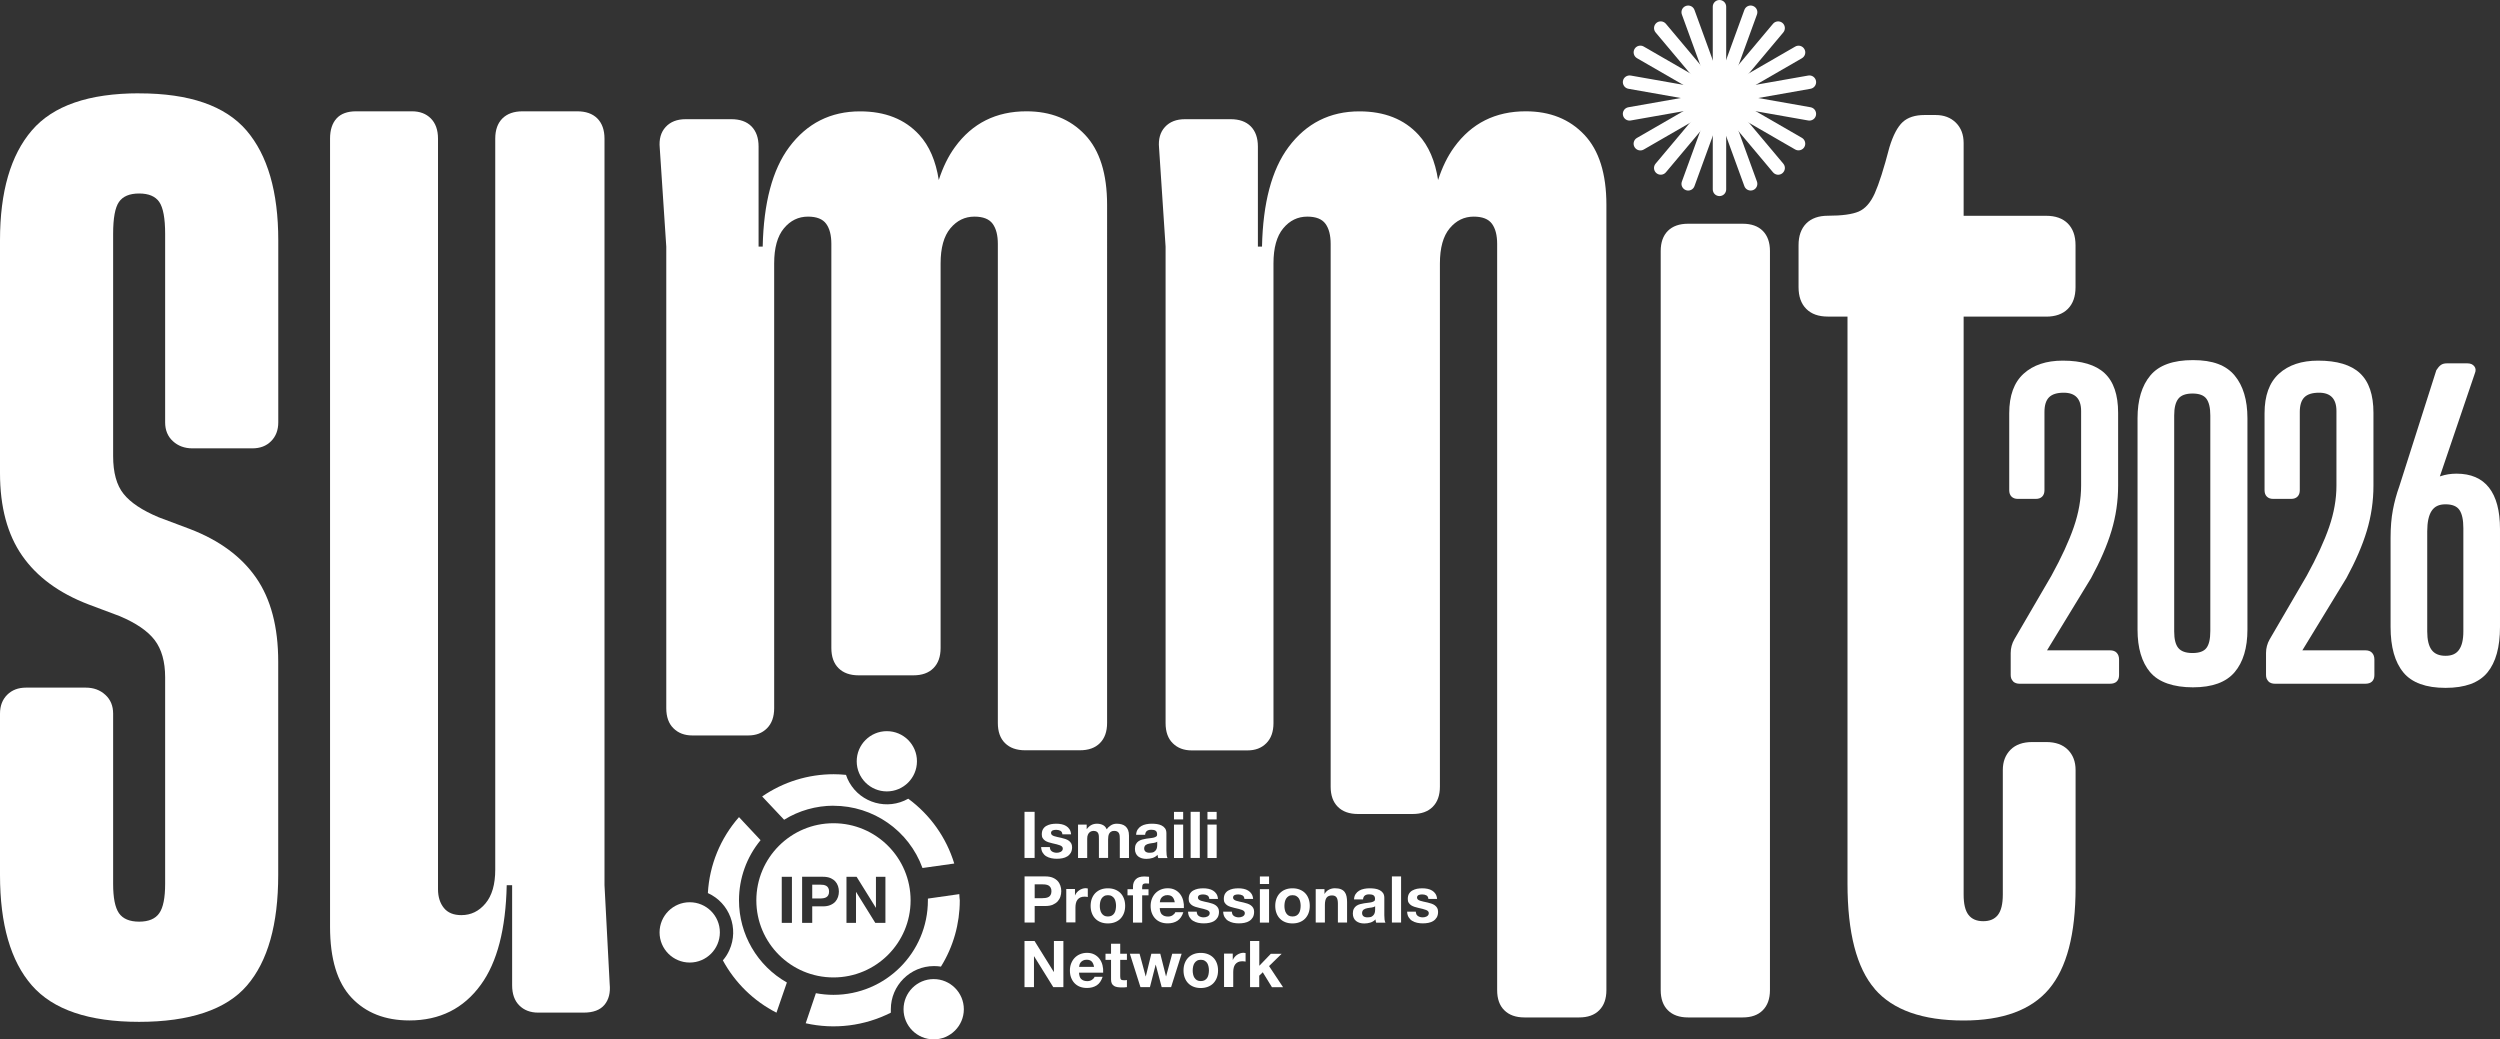 <?xml version="1.0" encoding="UTF-8"?><svg id="Layer_2" xmlns="http://www.w3.org/2000/svg" viewBox="0 0 424.94 176.67"><rect x="0" y="0" width="424.94" height="176.67" fill="#333333" stroke="none"/><g id="Layer_1-2"><g id="f81b365a-f4aa-4e07-89f4-aeded93c61aa"><path d="m140.79,150.94c-.08-.16-.19-.27-.33-.36-.14-.08-.3-.14-.48-.17-.19-.03-.38-.04-.58-.04h-1.34v2.35h1.34c.2,0,.39-.02.58-.05.18-.03.34-.08.48-.17.14-.08.25-.2.33-.35.09-.16.13-.36.13-.61s-.04-.45-.13-.6Zm0,0c-.08-.16-.19-.27-.33-.36-.14-.08-.3-.14-.48-.17-.19-.03-.38-.04-.58-.04h-1.34v2.35h1.34c.2,0,.39-.02.58-.05.18-.03.34-.08.48-.17.14-.08.25-.2.33-.35.09-.16.13-.36.13-.61s-.04-.45-.13-.6Zm.88-11.01c-7.24,0-13.11,5.87-13.11,13.11s5.87,13.1,13.11,13.1,13.11-5.86,13.11-13.1-5.87-13.11-13.11-13.11Zm-7.06,16.94h-1.73v-7.84h1.73v7.84Zm7.83-4.4c-.1.3-.26.57-.47.81-.22.23-.5.42-.84.56-.35.15-.76.22-1.25.22h-1.82v2.81h-1.72v-7.84h3.54c.49,0,.9.07,1.25.21.34.15.62.33.84.57.21.23.37.5.47.8.1.3.15.61.15.93s-.05.63-.15.93Zm8.06,4.4h-1.72l-3.26-5.25h-.02v5.25h-1.62v-7.84h1.72l3.27,5.26h.02v-5.26h1.61v7.84Zm-10.04-6.29c-.14-.08-.3-.14-.48-.17-.19-.03-.38-.04-.58-.04h-1.34v2.35h1.34c.2,0,.39-.02.58-.05.18-.03.34-.08.48-.17.14-.08.25-.2.33-.35.09-.16.13-.36.13-.61s-.04-.45-.13-.6c-.08-.16-.19-.27-.33-.36Z" fill="#ffffff" stroke-width="0"/><path d="m122.36,158.48c0,2.83-2.29,5.13-5.12,5.13-2.83,0-5.13-2.29-5.13-5.12,0-2.83,2.29-5.13,5.12-5.13h.01c2.83,0,5.12,2.29,5.12,5.12Z" fill="#ffffff" stroke-width="0"/><path d="m155.86,129.4c0,2.83-2.29,5.12-5.12,5.12s-5.12-2.29-5.12-5.12,2.29-5.12,5.12-5.12h0c2.83,0,5.12,2.29,5.12,5.11,0,0,0,0,0,.01Z" fill="#ffffff" stroke-width="0"/><path d="m125.61,153.03c0-3.73,1.29-7.34,3.67-10.22l-3.67-3.92c-3.16,3.59-5.02,8.13-5.29,12.91,3.69,1.67,5.32,6.02,3.65,9.71-.28.63-.65,1.21-1.1,1.73,2.07,3.82,5.25,6.92,9.11,8.89l1.77-5.13c-5.03-2.85-8.14-8.19-8.14-13.97Z" fill="#ffffff" stroke-width="0"/><path d="m141.67,136.96c6.77,0,12.82,4.22,15.13,10.58l5.4-.76c-1.35-4.42-4.09-8.28-7.82-11.02-3.53,2-8.01.76-10.01-2.76-.23-.41-.43-.84-.57-1.29-.69-.07-1.39-.11-2.09-.11-4.34,0-8.58,1.31-12.16,3.78l3.73,3.96c2.52-1.56,5.42-2.38,8.39-2.39Z" fill="#ffffff" stroke-width="0"/><path d="m163.05,151.98l-5.33.76v.3c0,8.87-7.19,16.06-16.06,16.06-1,0-2-.1-2.98-.28l-1.73,5.11c4.89,1.1,10,.46,14.47-1.8v-.58c0-4.05,3.29-7.34,7.34-7.34h0c.39,0,.79.03,1.18.09,2.1-3.38,3.2-7.28,3.2-11.26-.05-.35-.06-.7-.08-1.05Z" fill="#ffffff" stroke-width="0"/><path d="m163.83,171.54c0,2.83-2.29,5.13-5.12,5.13s-5.13-2.29-5.13-5.12c0-2.83,2.29-5.13,5.12-5.13h0c2.83,0,5.12,2.29,5.13,5.12,0,0,0,0,0,0Z" fill="#ffffff" stroke-width="0"/><g isolation="isolate"><g isolation="isolate"><path d="m175.86,137.99v7.84h-1.72v-7.84h1.72Z" fill="#ffffff" stroke-width="0"/><path d="m178.53,144.42c.07.12.16.22.27.3.11.08.24.13.38.17s.29.06.44.06c.11,0,.23-.01.35-.04.12-.03.23-.07.33-.12.1-.06.18-.13.25-.22.07-.09.1-.21.1-.35,0-.23-.16-.41-.47-.53-.31-.12-.75-.23-1.3-.35-.23-.05-.45-.11-.66-.18-.22-.07-.41-.16-.58-.27-.17-.11-.3-.26-.41-.43s-.15-.38-.15-.63c0-.37.07-.67.21-.9.14-.23.33-.42.57-.55s.5-.23.79-.29c.29-.05.59-.08.9-.08s.61.03.9.09c.29.06.55.16.77.3.23.14.42.32.57.55.15.23.24.52.27.87h-1.48c-.02-.3-.14-.5-.34-.61-.21-.11-.45-.16-.72-.16-.09,0-.18,0-.29.02-.1.01-.2.04-.28.07-.08.04-.16.09-.21.16-.06.07-.09.16-.09.28,0,.14.05.25.15.34s.24.16.4.21c.17.06.35.1.57.15s.43.09.65.14c.23.05.45.11.67.19.22.07.41.17.58.29.17.12.3.27.41.45.1.18.15.4.15.66,0,.37-.08.69-.22.94-.15.25-.35.46-.59.61-.24.15-.52.26-.83.32-.31.06-.63.09-.95.09s-.65-.03-.97-.1c-.32-.07-.59-.18-.84-.33-.25-.15-.45-.36-.6-.61-.16-.25-.24-.57-.26-.95h1.48c0,.17.03.31.1.43Z" fill="#ffffff" stroke-width="0"/></g><path d="m184.71,140.16v.77h.02c.21-.29.45-.52.74-.68.29-.16.62-.24.99-.24s.69.07.98.21c.3.14.52.38.67.74.17-.25.4-.47.69-.66.29-.19.63-.29,1.03-.29.3,0,.58.04.83.11.26.07.48.19.66.35.18.16.33.37.43.63s.15.57.15.94v3.8h-1.56v-3.22c0-.19,0-.37-.02-.54-.01-.17-.06-.31-.12-.44s-.16-.22-.29-.3-.3-.11-.52-.11-.4.04-.53.13c-.14.08-.24.19-.32.33-.08.14-.13.29-.15.46-.03.17-.04.35-.04.52v3.16h-1.56v-3.18c0-.17,0-.33-.01-.5,0-.16-.04-.32-.09-.46-.05-.14-.15-.25-.27-.33-.13-.08-.32-.13-.57-.13-.07,0-.17.02-.29.05s-.24.1-.35.19c-.11.09-.21.22-.29.4-.08.17-.12.4-.12.68v3.29h-1.56v-5.68h1.47Z" fill="#ffffff" stroke-width="0"/><path d="m193.11,141.9c.02-.37.11-.67.27-.91.16-.24.37-.44.61-.58.25-.15.53-.25.84-.31.31-.06.62-.09.94-.09.29,0,.57.02.87.06.29.04.56.12.8.24.24.12.44.28.59.49.15.21.23.48.23.83v2.95c0,.26.01.5.04.74.03.23.08.41.15.53h-1.58c-.03-.09-.05-.18-.07-.27-.02-.09-.03-.18-.04-.28-.25.26-.54.44-.88.54-.34.1-.68.15-1.03.15-.27,0-.52-.03-.76-.1-.23-.07-.44-.17-.62-.31-.18-.14-.31-.31-.41-.53-.1-.21-.15-.46-.15-.76,0-.32.06-.59.17-.8.11-.21.26-.38.44-.5.18-.12.38-.22.61-.28.23-.06.46-.11.7-.15s.46-.07.69-.09c.23-.02.43-.06.6-.1s.31-.11.42-.19.15-.21.14-.37c0-.17-.03-.3-.08-.4-.05-.1-.13-.18-.22-.23-.09-.06-.2-.09-.32-.11s-.25-.03-.39-.03c-.31,0-.55.07-.72.2-.18.13-.28.35-.31.66h-1.56Zm3.6,1.15c-.07.06-.15.1-.25.14-.1.03-.21.06-.32.08s-.23.04-.36.05c-.12.02-.25.03-.37.06-.12.02-.23.05-.35.09-.11.04-.21.09-.3.15-.08.06-.15.14-.2.24-.05.1-.08.22-.08.36s.03.26.08.35c.05.1.12.17.21.23.09.06.19.09.31.12s.24.03.36.03c.31,0,.55-.05.71-.15s.29-.23.37-.37c.08-.14.13-.29.15-.43s.03-.26.03-.35v-.58Z" fill="#ffffff" stroke-width="0"/><g isolation="isolate"><path d="m199.55,139.28v-1.28h1.56v1.28h-1.56Zm1.56.88v5.68h-1.56v-5.68h1.56Z" fill="#ffffff" stroke-width="0"/><path d="m203.94,137.99v7.84h-1.56v-7.84h1.56Z" fill="#ffffff" stroke-width="0"/></g><g isolation="isolate"><path d="m205.24,139.28v-1.28h1.56v1.28h-1.56Zm1.56.88v5.68h-1.56v-5.68h1.56Z" fill="#ffffff" stroke-width="0"/></g><path d="m177.68,148.97c.49,0,.91.07,1.25.21.34.14.62.33.84.57.22.23.37.5.47.8.1.3.15.61.15.93s-.05.62-.15.93-.26.57-.47.81c-.22.23-.5.42-.84.57-.34.14-.76.21-1.25.21h-1.81v2.81h-1.72v-7.84h3.54Zm-.47,3.69c.2,0,.39-.01.57-.04s.34-.09.48-.17c.14-.08.25-.2.33-.36.08-.15.13-.35.13-.6s-.04-.45-.13-.6c-.08-.15-.2-.27-.33-.36-.14-.08-.3-.14-.48-.17s-.37-.04-.57-.04h-1.34v2.35h1.34Z" fill="#ffffff" stroke-width="0"/><path d="m182.72,151.13v1.05h.02c.07-.18.17-.34.3-.49.12-.15.27-.28.43-.38.16-.11.33-.19.52-.25.18-.06.37-.09.57-.09.1,0,.22.02.34.05v1.45c-.07-.01-.16-.03-.26-.04-.1-.01-.2-.02-.3-.02-.29,0-.53.05-.72.14-.2.1-.36.23-.48.39-.12.16-.21.36-.26.58-.05.22-.08.46-.08.71v2.56h-1.56v-5.68h1.48Z" fill="#ffffff" stroke-width="0"/><path d="m185.59,152.74c.14-.37.34-.68.59-.94.26-.26.56-.46.92-.6s.76-.21,1.21-.21.85.07,1.21.21.67.34.93.6.45.57.59.94c.14.37.21.78.21,1.24s-.07.86-.21,1.23c-.14.37-.34.68-.59.94s-.57.46-.93.6c-.36.14-.77.21-1.21.21s-.85-.07-1.21-.21c-.36-.14-.67-.34-.92-.6-.26-.26-.45-.57-.59-.94-.14-.37-.21-.78-.21-1.23s.07-.87.21-1.24Zm1.42,1.9c.04.22.12.41.23.58.11.17.25.31.42.41.18.1.4.15.66.15s.48-.05.66-.15.32-.24.43-.41c.11-.17.18-.37.22-.58.04-.22.07-.44.07-.66s-.02-.45-.07-.67c-.04-.22-.12-.41-.22-.58-.11-.17-.25-.31-.43-.41-.18-.11-.4-.16-.66-.16s-.48.05-.66.16c-.17.11-.32.24-.42.41-.11.17-.18.36-.23.58-.04.22-.07.44-.07.67s.02.45.07.66Z" fill="#ffffff" stroke-width="0"/><path d="m191.65,152.18v-1.04h.93v-.44c0-.5.16-.92.47-1.24.31-.32.79-.48,1.43-.48.14,0,.28,0,.42.02.14.01.27.02.41.03v1.16c-.18-.02-.37-.03-.57-.03-.21,0-.36.05-.46.15-.09.1-.14.27-.14.5v.34h1.08v1.04h-1.08v4.63h-1.56v-4.63h-.93Z" fill="#ffffff" stroke-width="0"/><path d="m197.53,155.45c.23.23.57.34,1.01.34.31,0,.59-.08.81-.24.23-.16.37-.32.42-.5h1.37c-.22.68-.56,1.17-1.01,1.46-.45.29-1,.44-1.65.44-.45,0-.85-.07-1.21-.21s-.66-.35-.91-.61-.44-.58-.58-.94c-.14-.37-.2-.77-.2-1.21s.07-.82.21-1.19c.14-.37.34-.68.59-.95.26-.27.56-.48.92-.63.36-.15.75-.23,1.18-.23.48,0,.9.09,1.26.28s.65.44.88.75c.23.31.4.67.5,1.08.1.4.14.82.11,1.26h-4.1c.02.51.15.87.38,1.1Zm1.76-2.99c-.19-.2-.47-.31-.85-.31-.25,0-.46.04-.62.13-.17.08-.3.19-.4.31s-.17.26-.21.4c-.04.14-.06.26-.07.37h2.54c-.07-.4-.2-.7-.39-.9Z" fill="#ffffff" stroke-width="0"/><path d="m203.5,155.4c.07.12.16.22.27.3.11.08.24.13.38.17s.29.06.44.06c.11,0,.23-.01.35-.04.12-.03.23-.07.33-.12.1-.06.18-.13.25-.22.07-.09.1-.21.1-.35,0-.23-.16-.41-.47-.53-.31-.12-.75-.23-1.3-.35-.23-.05-.45-.11-.66-.18-.22-.07-.41-.16-.58-.27-.17-.11-.3-.26-.41-.43s-.15-.38-.15-.63c0-.37.07-.67.21-.9.14-.23.33-.42.57-.55s.5-.23.79-.29c.29-.05.59-.08.9-.08s.61.03.9.09c.29.06.55.16.77.3.23.14.42.32.57.55.15.23.24.52.27.87h-1.48c-.02-.3-.14-.5-.34-.61-.21-.11-.45-.16-.72-.16-.09,0-.18,0-.29.02-.1.01-.2.04-.28.07-.08.04-.16.09-.21.16-.06.07-.09.16-.09.28,0,.14.05.25.15.34s.24.16.4.21c.17.06.35.1.57.15s.43.09.65.14c.23.05.45.11.67.19.22.07.41.17.58.29.17.12.3.27.41.45.1.18.15.4.15.66,0,.37-.08.69-.22.94-.15.25-.35.46-.59.61-.24.15-.52.26-.83.32-.31.06-.63.09-.95.09s-.65-.03-.97-.1c-.32-.07-.59-.18-.84-.33-.25-.15-.45-.36-.6-.61-.16-.25-.24-.57-.26-.95h1.48c0,.17.03.31.1.43Z" fill="#ffffff" stroke-width="0"/><path d="m209.47,155.4c.07.12.16.22.27.3.11.08.24.13.38.17s.29.06.44.06c.11,0,.23-.01.35-.04.12-.03.23-.07.33-.12.1-.06.18-.13.25-.22.07-.09.1-.21.1-.35,0-.23-.16-.41-.47-.53-.31-.12-.75-.23-1.3-.35-.23-.05-.45-.11-.66-.18-.22-.07-.41-.16-.58-.27-.17-.11-.3-.26-.41-.43s-.15-.38-.15-.63c0-.37.07-.67.21-.9.14-.23.33-.42.57-.55s.5-.23.79-.29c.29-.05.59-.08.9-.08s.61.03.9.09c.29.06.55.16.77.3.23.14.42.32.57.55.15.23.24.52.27.87h-1.48c-.02-.3-.14-.5-.34-.61-.21-.11-.45-.16-.72-.16-.09,0-.18,0-.29.02-.1.01-.2.04-.28.07-.08.04-.16.09-.21.16-.06.07-.09.16-.09.28,0,.14.05.25.15.34s.24.16.4.21c.17.06.35.1.57.15s.43.09.65.14c.23.05.45.11.67.19.22.07.41.17.58.29.17.12.3.27.41.45.1.18.15.4.15.66,0,.37-.08.69-.22.94-.15.25-.35.46-.59.61-.24.15-.52.26-.83.32-.31.06-.63.09-.95.09s-.65-.03-.97-.1c-.32-.07-.59-.18-.84-.33-.25-.15-.45-.36-.6-.61-.16-.25-.24-.57-.26-.95h1.48c0,.17.03.31.1.43Z" fill="#ffffff" stroke-width="0"/><path d="m214.15,150.26v-1.28h1.56v1.28h-1.56Zm1.56.88v5.68h-1.56v-5.68h1.56Z" fill="#ffffff" stroke-width="0"/><path d="m216.97,152.74c.14-.37.34-.68.59-.94.26-.26.56-.46.92-.6s.76-.21,1.21-.21.85.07,1.21.21.67.34.93.6.45.57.59.94c.14.37.21.78.21,1.24s-.07.86-.21,1.23c-.14.37-.34.68-.59.94s-.57.46-.93.6c-.36.14-.77.21-1.21.21s-.85-.07-1.21-.21c-.36-.14-.67-.34-.92-.6-.26-.26-.45-.57-.59-.94-.14-.37-.21-.78-.21-1.23s.07-.87.21-1.24Zm1.42,1.9c.04.22.12.41.23.58.11.17.25.31.42.41.18.1.4.15.66.15s.48-.05.66-.15.32-.24.43-.41c.11-.17.18-.37.22-.58.04-.22.07-.44.07-.66s-.02-.45-.07-.67c-.04-.22-.12-.41-.22-.58-.11-.17-.25-.31-.43-.41-.18-.11-.4-.16-.66-.16s-.48.05-.66.16c-.17.11-.32.24-.42.41-.11.17-.18.36-.23.58-.04.22-.07.44-.07.67s.02.45.07.66Z" fill="#ffffff" stroke-width="0"/><path d="m225.13,151.13v.79h.03c.2-.33.45-.57.77-.72.31-.15.64-.22.97-.22.42,0,.76.06,1.03.17.27.11.48.27.63.47.15.2.26.45.32.74.06.29.09.61.09.96v3.49h-1.56v-3.21c0-.47-.07-.82-.22-1.05s-.41-.35-.78-.35c-.42,0-.73.13-.92.38-.19.25-.29.67-.29,1.25v2.98h-1.56v-5.68h1.48Z" fill="#ffffff" stroke-width="0"/><path d="m230.15,152.88c.02-.37.11-.67.27-.91.16-.24.37-.44.61-.58.25-.15.53-.25.84-.31.31-.06.62-.09.94-.09.29,0,.57.02.87.06.29.04.56.12.8.24.24.12.44.28.59.49.15.21.23.48.23.83v2.95c0,.26.01.5.04.74.03.23.08.41.15.53h-1.58c-.03-.09-.05-.18-.07-.27-.02-.09-.03-.18-.04-.28-.25.26-.54.44-.88.54-.34.1-.68.15-1.03.15-.27,0-.52-.03-.76-.1-.23-.07-.44-.17-.62-.31-.18-.14-.31-.31-.41-.53-.1-.21-.15-.46-.15-.76,0-.32.06-.59.17-.8.11-.21.26-.38.44-.5.18-.12.38-.22.61-.28.23-.06.46-.11.7-.15s.46-.07.69-.09c.23-.02.43-.06.6-.1s.31-.11.42-.19.15-.21.14-.37c0-.17-.03-.3-.08-.4-.05-.1-.13-.18-.22-.23-.09-.06-.2-.09-.32-.11s-.25-.03-.39-.03c-.31,0-.55.07-.72.2-.18.13-.28.35-.31.66h-1.56Zm3.6,1.15c-.07.06-.15.1-.25.14-.1.03-.21.06-.32.08s-.23.04-.36.05c-.12.02-.25.03-.37.06-.12.02-.23.05-.35.09-.11.04-.21.09-.3.15-.08.06-.15.14-.2.24-.05.1-.08.22-.08.36s.03.26.08.35c.05.1.12.17.21.23.09.06.19.09.31.12s.24.03.36.03c.31,0,.55-.05.71-.15s.29-.23.37-.37c.08-.14.13-.29.15-.43s.03-.26.03-.35v-.58Z" fill="#ffffff" stroke-width="0"/><path d="m238.15,148.97v7.84h-1.56v-7.84h1.56Z" fill="#ffffff" stroke-width="0"/><g isolation="isolate"><path d="m240.74,155.4c.07.12.16.22.27.3.11.08.24.13.38.17s.29.06.44.06c.11,0,.23-.01.35-.04.12-.03.23-.07.33-.12.1-.06.18-.13.25-.22.07-.09.1-.21.1-.35,0-.23-.16-.41-.47-.53-.31-.12-.75-.23-1.3-.35-.23-.05-.45-.11-.66-.18-.22-.07-.41-.16-.58-.27-.17-.11-.3-.26-.41-.43s-.15-.38-.15-.63c0-.37.07-.67.21-.9.14-.23.33-.42.57-.55s.5-.23.79-.29c.29-.05.59-.08.9-.08s.61.03.9.09c.29.06.55.16.77.3.23.14.42.32.57.55.15.23.24.52.27.87h-1.48c-.02-.3-.14-.5-.34-.61-.21-.11-.45-.16-.72-.16-.09,0-.18,0-.29.02-.1.01-.2.04-.28.07-.08.04-.16.09-.21.16-.06.07-.09.16-.09.28,0,.14.05.25.15.34s.24.16.4.21c.17.06.35.1.57.15s.43.09.65.14c.23.05.45.11.67.19.22.07.41.17.58.29.17.12.3.27.41.45.1.18.15.4.15.66,0,.37-.08.69-.22.94-.15.25-.35.46-.59.61-.24.15-.52.26-.83.32-.31.06-.63.09-.95.09s-.65-.03-.97-.1c-.32-.07-.59-.18-.84-.33-.25-.15-.45-.36-.6-.61-.16-.25-.24-.57-.26-.95h1.48c0,.17.03.31.1.43Z" fill="#ffffff" stroke-width="0"/></g><path d="m175.85,159.95l3.27,5.26h.02v-5.26h1.61v7.84h-1.72l-3.26-5.25h-.02v5.25h-1.61v-7.84h1.71Z" fill="#ffffff" stroke-width="0"/><path d="m183.81,166.43c.23.23.57.34,1.01.34.31,0,.59-.08.81-.24.23-.16.37-.32.42-.5h1.37c-.22.68-.56,1.17-1.01,1.46-.45.29-1,.44-1.65.44-.45,0-.85-.07-1.21-.21s-.66-.35-.91-.61-.44-.58-.58-.94c-.14-.37-.2-.77-.2-1.21s.07-.82.21-1.19c.14-.37.34-.68.59-.95.26-.27.56-.48.92-.63.36-.15.75-.23,1.18-.23.48,0,.9.09,1.26.28s.65.44.88.75c.23.31.4.67.5,1.08.1.4.14.82.11,1.26h-4.1c.02.51.15.87.38,1.1Zm1.76-2.99c-.19-.2-.47-.31-.85-.31-.25,0-.46.04-.62.13-.17.08-.3.19-.4.31s-.17.26-.21.4c-.04.14-.06.26-.07.37h2.54c-.07-.4-.2-.7-.39-.9Z" fill="#ffffff" stroke-width="0"/><path d="m191.55,162.11v1.04h-1.14v2.81c0,.26.04.44.13.53s.26.13.53.13c.09,0,.17,0,.25-.01.08,0,.16-.02.23-.03v1.21c-.13.02-.28.04-.44.04s-.32.01-.47.01c-.24,0-.47-.02-.69-.05-.22-.03-.41-.1-.57-.19-.17-.1-.29-.23-.39-.41-.09-.18-.14-.41-.14-.69v-3.35h-.94v-1.04h.94v-1.7h1.56v1.7h1.14Z" fill="#ffffff" stroke-width="0"/><path d="m197.46,167.79l-1.01-3.81h-.02l-.97,3.81h-1.61l-1.8-5.68h1.65l1.04,3.85h.02l.94-3.85h1.52l.97,3.84h.02l1.04-3.84h1.6l-1.79,5.68h-1.6Z" fill="#ffffff" stroke-width="0"/><path d="m201.38,163.72c.14-.37.34-.68.59-.94.26-.26.56-.46.92-.6s.76-.21,1.21-.21.85.07,1.21.21.67.34.93.6.45.57.59.94c.14.37.21.78.21,1.24s-.07.86-.21,1.23c-.14.37-.34.68-.59.94s-.57.46-.93.6c-.36.14-.77.21-1.21.21s-.85-.07-1.21-.21c-.36-.14-.67-.34-.92-.6-.26-.26-.45-.57-.59-.94-.14-.37-.21-.78-.21-1.23s.07-.87.21-1.24Zm1.42,1.9c.04.22.12.41.23.58.11.17.25.31.42.41.18.1.4.15.66.15s.48-.05.66-.15.32-.24.43-.41c.11-.17.18-.37.22-.58.04-.22.07-.44.07-.66s-.02-.45-.07-.67c-.04-.22-.12-.41-.22-.58-.11-.17-.25-.31-.43-.41-.18-.11-.4-.16-.66-.16s-.48.05-.66.16c-.17.11-.32.24-.42.41-.11.17-.18.36-.23.58-.04.22-.07.44-.07.67s.02.45.07.66Z" fill="#ffffff" stroke-width="0"/><path d="m209.54,162.11v1.05h.02c.07-.18.17-.34.3-.49.12-.15.27-.28.43-.38.16-.11.33-.19.52-.25.18-.06.37-.09.57-.09.1,0,.22.02.34.05v1.45c-.07-.01-.16-.03-.26-.04-.1-.01-.2-.02-.3-.02-.29,0-.53.05-.72.14-.2.1-.36.23-.48.39-.12.16-.21.36-.26.58-.05.22-.08.46-.08.71v2.56h-1.56v-5.68h1.48Z" fill="#ffffff" stroke-width="0"/><path d="m214.05,159.95v4.21l1.96-2.04h1.84l-2.14,2.09,2.38,3.59h-1.89l-1.56-2.54-.6.58v1.95h-1.56v-7.84h1.56Z" fill="#ffffff" stroke-width="0"/></g></g><path d="m23.65,15.86c-8.55,0-14.63,2.1-18.23,6.3C1.81,26.36,0,32.59,0,40.84v39.56c0,5.75,1.25,10.43,3.76,14.04,2.51,3.61,6.26,6.37,11.27,8.29l5.3,1.99c2.8,1.18,4.79,2.54,5.97,4.09,1.17,1.55,1.77,3.65,1.77,6.3v35.14c0,2.36-.33,4.02-1,4.97-.66.96-1.81,1.44-3.42,1.44s-2.76-.48-3.43-1.44c-.66-.96-.99-2.61-.99-4.97v-28.95c0-1.33-.44-2.39-1.33-3.2-.88-.81-1.99-1.22-3.31-1.22H4.42c-1.32,0-2.39.41-3.2,1.22-.81.81-1.22,1.88-1.22,3.2v27.41c0,8.4,1.81,14.66,5.42,18.79,3.61,4.13,9.69,6.19,18.23,6.19s14.81-2.06,18.34-6.19c3.54-4.12,5.3-10.39,5.3-18.79v-36.25c0-5.89-1.25-10.64-3.76-14.26-2.51-3.61-6.26-6.37-11.27-8.29l-5.3-1.99c-2.8-1.18-4.79-2.5-5.96-3.98-1.18-1.47-1.77-3.61-1.77-6.41v-37.79c0-2.65.33-4.46.99-5.41.66-.96,1.81-1.44,3.43-1.44s2.76.48,3.42,1.44c.66.96,1,2.76,1,5.41v32.05c0,1.33.44,2.4,1.32,3.2.88.81,1.99,1.22,3.32,1.22h10.17c1.33,0,2.39-.4,3.2-1.22.81-.81,1.22-1.88,1.22-3.2v-30.94c0-8.25-1.81-14.48-5.41-18.68-3.62-4.2-9.69-6.3-18.23-6.3Z" fill="#ffffff" stroke-width="0"/><path d="m102.75,150.46V23.56c0-1.47-.41-2.61-1.22-3.43-.81-.81-1.95-1.21-3.42-1.21h-9.29c-1.47,0-2.61.41-3.42,1.21-.81.81-1.22,1.96-1.22,3.43v124.25c0,2.51-.55,4.42-1.66,5.75-1.11,1.33-2.47,1.99-4.09,1.99-1.33,0-2.32-.4-2.98-1.22-.66-.81-1-1.88-1-3.2V23.56c0-1.47-.41-2.61-1.22-3.43-.81-.81-1.88-1.21-3.2-1.21h-9.51c-1.47,0-2.58.41-3.31,1.21-.74.81-1.11,1.96-1.11,3.43v133.97c0,5.45,1.22,9.47,3.65,12.05,2.43,2.58,5.71,3.87,9.84,3.87,5.16,0,9.21-2.02,12.15-6.08,2.78-3.82,4.23-9.47,4.39-16.91h.92v17.02c0,1.47.41,2.62,1.22,3.42.81.81,1.88,1.22,3.2,1.22h7.74c1.62,0,2.8-.44,3.54-1.33.73-.88,1.03-2.06.88-3.54l-.88-16.8Z" fill="#ffffff" stroke-width="0"/><path d="m174.47,18.92c-5.16,0-9.21,2.03-12.15,6.08-1.14,1.56-2.05,3.43-2.75,5.6-.5-3.23-1.6-5.81-3.33-7.69-2.43-2.65-5.78-3.98-10.05-3.98-5.01,0-9.03,2.03-12.05,6.08-2.85,3.83-4.34,9.48-4.5,16.91h-.7v-17.02c0-1.47-.41-2.61-1.22-3.43-.81-.81-1.95-1.21-3.42-1.21h-7.74c-1.47,0-2.61.44-3.42,1.33-.81.88-1.14,2.07-1,3.54l1.11,16.8v78.44c0,1.47.4,2.62,1.22,3.42.81.81,1.88,1.22,3.2,1.22h9.5c1.33,0,2.39-.4,3.2-1.22.81-.81,1.22-1.95,1.22-3.42V44.78c0-2.65.55-4.64,1.66-5.97,1.1-1.33,2.47-1.99,4.09-1.99,1.47,0,2.5.41,3.09,1.22.59.81.88,1.95.88,3.42v68.69c0,1.47.41,2.62,1.22,3.42.81.81,1.95,1.22,3.42,1.22h9.29c1.47,0,2.61-.4,3.42-1.22.81-.81,1.22-1.95,1.22-3.42V44.78c0-2.65.55-4.64,1.66-5.97,1.11-1.33,2.47-1.99,4.09-1.99,1.47,0,2.51.41,3.1,1.22.59.81.88,1.95.88,3.42v81.43c0,1.47.4,2.62,1.22,3.42.81.81,1.95,1.22,3.42,1.22h9.29c1.47,0,2.61-.4,3.42-1.22.81-.81,1.22-1.95,1.22-3.42V34.83c0-5.3-1.25-9.28-3.76-11.93-2.51-2.65-5.82-3.98-9.95-3.98Z" fill="#ffffff" stroke-width="0"/><path d="m259.34,18.92c-5.16,0-9.21,2.03-12.15,6.08-1.14,1.56-2.05,3.43-2.75,5.6-.5-3.23-1.6-5.81-3.33-7.69-2.43-2.65-5.78-3.98-10.05-3.98-5.01,0-9.03,2.03-12.05,6.08-2.85,3.83-4.34,9.48-4.5,16.91h-.7v-17.02c0-1.47-.41-2.61-1.22-3.43-.81-.81-1.95-1.21-3.42-1.21h-7.74c-1.47,0-2.61.44-3.42,1.33-.81.88-1.14,2.07-1,3.54l1.11,16.8v80.98c0,1.47.4,2.62,1.22,3.42.81.81,1.88,1.22,3.2,1.22h9.5c1.33,0,2.39-.4,3.2-1.22.81-.81,1.22-1.95,1.22-3.42V44.78c0-2.65.55-4.64,1.66-5.97,1.1-1.33,2.47-1.99,4.09-1.99,1.47,0,2.5.41,3.09,1.22.59.81.88,1.95.88,3.42v92.26c0,1.47.41,2.62,1.22,3.42.81.81,1.95,1.22,3.42,1.22h9.29c1.47,0,2.61-.4,3.42-1.22.81-.81,1.22-1.95,1.22-3.42V44.78c0-2.65.55-4.64,1.66-5.97,1.11-1.33,2.47-1.99,4.09-1.99,1.47,0,2.51.41,3.1,1.22.59.81.88,1.95.88,3.42v126.84c0,1.47.4,2.62,1.22,3.42.81.81,1.95,1.22,3.42,1.22h9.29c1.47,0,2.61-.4,3.42-1.22.81-.81,1.22-1.95,1.22-3.42V34.83c0-5.3-1.25-9.28-3.76-11.93-2.51-2.65-5.82-3.98-9.95-3.98Z" fill="#ffffff" stroke-width="0"/><path d="m296.21,38.03h-9.28c-1.48,0-2.62.41-3.43,1.21-.81.81-1.22,1.96-1.22,3.43v125.63c0,1.47.41,2.62,1.22,3.42.81.81,1.95,1.22,3.43,1.22h9.28c1.47,0,2.61-.4,3.42-1.22.81-.81,1.22-1.95,1.22-3.42V42.67c0-1.47-.41-2.61-1.22-3.43-.81-.81-1.95-1.21-3.42-1.21Z" fill="#ffffff" stroke-width="0"/><path d="m318.67,168.1c-3.09-3.57-4.64-9.55-4.64-17.95V53.81h-3.33c-1.59,0-2.81-.43-3.68-1.31-.87-.87-1.31-2.1-1.31-3.69v-7.14c0-1.58.44-2.81,1.31-3.69.87-.87,2.1-1.31,3.68-1.31,2.38,0,4.12-.24,5.23-.71,1.11-.48,2.02-1.51,2.73-3.09.71-1.58,1.55-4.2,2.5-7.85.63-2.06,1.39-3.48,2.26-4.28.87-.79,2.1-1.19,3.69-1.19h1.9c1.42,0,2.57.44,3.45,1.31.87.87,1.31,2.02,1.31,3.45v12.37h14.03c1.59,0,2.81.44,3.68,1.31.87.88,1.31,2.1,1.31,3.69v7.14c0,1.59-.44,2.82-1.31,3.69-.87.87-2.1,1.31-3.68,1.31h-14.03v98.24c0,1.59.27,2.73.83,3.45.55.71,1.38,1.07,2.5,1.07s1.94-.35,2.5-1.07c.55-.71.83-1.86.83-3.45v-21.17c0-1.43.44-2.57,1.31-3.45.87-.87,2.1-1.31,3.69-1.31h2.38c1.59,0,2.81.44,3.68,1.31.87.87,1.31,2.02,1.31,3.45v19.98c0,7.93-1.51,13.68-4.52,17.24-3.01,3.57-7.85,5.35-14.51,5.35-6.98,0-12.01-1.78-15.11-5.35Z" fill="#ffffff" stroke-width="0"/><path d="m285.88,30.86l10.62-29.17c.22-.6.87-.9,1.46-.68s.9.86.68,1.46l-10.62,29.17c-.21.59-.87.9-1.46.68s-.9-.87-.68-1.46Z" fill="#ffffff" stroke-width="0"/><path d="m303.12,5.51l-19.96,23.78c-.41.49-1.13.54-1.61.14s-.55-1.12-.14-1.61l19.96-23.78c.4-.48,1.13-.54,1.61-.14s.54,1.13.14,1.61Z" fill="#ffffff" stroke-width="0"/><path d="m278.25,23.44l26.89-15.52c.55-.32,1.24-.13,1.56.42s.13,1.24-.42,1.56l-26.89,15.52c-.54.31-1.24.13-1.56-.42s-.13-1.25.42-1.56Z" fill="#ffffff" stroke-width="0"/><path d="m307.75,15.09l-30.57,5.39c-.63.11-1.21-.31-1.32-.93s.3-1.21.93-1.32l30.57-5.39c.62-.11,1.21.31,1.32.93s-.31,1.21-.93,1.32Z" fill="#ffffff" stroke-width="0"/><path d="m277.18,12.84l30.57,5.39c.63.11,1.03.7.93,1.32s-.69,1.04-1.32.93l-30.57-5.39c-.62-.11-1.03-.7-.93-1.32s.7-1.03,1.32-.93Z" fill="#ffffff" stroke-width="0"/><path d="m305.14,25.41l-26.89-15.52c-.55-.32-.73-1.02-.42-1.56s1.01-.74,1.56-.42l26.89,15.52c.54.31.73,1.02.42,1.56s-1.02.73-1.56.42Z" fill="#ffffff" stroke-width="0"/><path d="m283.16,4.04l19.96,23.78c.41.49.34,1.2-.14,1.61s-1.2.35-1.61-.14l-19.96-23.78c-.4-.48-.34-1.2.14-1.61s1.2-.34,1.61.14Z" fill="#ffffff" stroke-width="0"/><path d="m296.5,31.64l-10.62-29.17c-.22-.6.09-1.25.68-1.46s1.24.08,1.46.68l10.62,29.17c.21.59-.09,1.25-.68,1.46s-1.25-.09-1.46-.68Z" fill="#ffffff" stroke-width="0"/><path d="m293.41,1.14v31.05c0,.64-.51,1.14-1.14,1.14s-1.14-.5-1.14-1.14V1.14c0-.63.51-1.14,1.14-1.14s1.14.51,1.14,1.14Z" fill="#ffffff" stroke-width="0"/><path d="m342.2,115.82c-.29-.26-.43-.62-.43-1.09v-3.73c0-.83.21-1.61.62-2.33l6.3-10.81c1.71-3.11,2.98-5.87,3.81-8.28.83-2.41,1.24-4.76,1.24-7.04v-12.68c0-1.04-.25-1.81-.74-2.33-.49-.52-1.23-.78-2.22-.78-1.14,0-1.97.26-2.49.78-.52.52-.78,1.35-.78,2.49v13.3c0,.47-.13.83-.39,1.09-.26.26-.62.39-1.09.39h-3.03c-.47,0-.83-.13-1.09-.39-.26-.26-.39-.62-.39-1.09v-13.07c0-3.01.82-5.25,2.45-6.73,1.63-1.48,3.85-2.22,6.65-2.22,3.21,0,5.59.71,7.12,2.14,1.53,1.43,2.29,3.67,2.29,6.73v12.37c0,2.64-.38,5.21-1.13,7.7-.75,2.49-1.91,5.16-3.46,8.01l-7.78,12.76-.23-.47h11.2c.52,0,.91.14,1.17.43.26.29.39.66.39,1.13v2.64c0,.47-.13.83-.39,1.09-.26.26-.65.39-1.17.39h-15.33c-.47,0-.84-.13-1.13-.39Z" fill="#ffffff" stroke-width="0"/><path d="m365.47,114.26c-1.43-1.71-2.14-4.12-2.14-7.23v-35.94c0-3.11.73-5.54,2.18-7.27,1.45-1.74,3.86-2.61,7.24-2.61s5.63.87,7.08,2.61c1.45,1.74,2.18,4.16,2.18,7.27v35.94c0,3.11-.73,5.52-2.18,7.23-1.45,1.71-3.81,2.57-7.08,2.57s-5.85-.86-7.27-2.57Zm9.57-4.12c.44-.57.66-1.53.66-2.88v-36.64c0-1.3-.22-2.24-.66-2.84-.44-.6-1.23-.89-2.37-.89s-1.95.3-2.41.89c-.47.6-.7,1.54-.7,2.84v36.72c0,1.3.23,2.23.7,2.8.47.57,1.27.86,2.41.86s1.93-.28,2.37-.86Z" fill="#ffffff" stroke-width="0"/><path d="m385.6,115.82c-.29-.26-.43-.62-.43-1.09v-3.73c0-.83.21-1.61.62-2.33l6.3-10.81c1.71-3.11,2.98-5.87,3.81-8.28.83-2.41,1.24-4.76,1.24-7.04v-12.68c0-1.04-.25-1.81-.74-2.33-.49-.52-1.23-.78-2.22-.78-1.14,0-1.97.26-2.49.78-.52.52-.78,1.35-.78,2.49v13.3c0,.47-.13.83-.39,1.09-.26.26-.62.39-1.09.39h-3.03c-.47,0-.83-.13-1.09-.39-.26-.26-.39-.62-.39-1.09v-13.07c0-3.01.82-5.25,2.45-6.73,1.63-1.48,3.85-2.22,6.65-2.22,3.21,0,5.59.71,7.12,2.14,1.53,1.43,2.29,3.67,2.29,6.73v12.37c0,2.64-.38,5.21-1.13,7.7-.75,2.49-1.91,5.16-3.46,8.01l-7.78,12.76-.23-.47h11.2c.52,0,.91.14,1.17.43.26.29.39.66.39,1.13v2.64c0,.47-.13.83-.39,1.09-.26.26-.65.39-1.17.39h-15.33c-.47,0-.84-.13-1.13-.39Z" fill="#ffffff" stroke-width="0"/><path d="m408.52,114.3c-1.45-1.74-2.18-4.32-2.18-7.74v-15.09c0-1.81.13-3.41.39-4.78.26-1.37.62-2.71,1.09-4.01l6.3-19.76c.26-.41.52-.71.78-.89.26-.18.59-.27,1.01-.27h3.5c.52,0,.91.17,1.17.51.26.34.28.74.08,1.21l-7,20.61-1.24-1.94c.78-.52,1.58-.92,2.41-1.21.83-.28,1.74-.43,2.72-.43,2.44,0,4.28.79,5.52,2.37,1.24,1.58,1.87,3.93,1.87,7.04v16.65c0,3.42-.71,6-2.14,7.74-1.43,1.74-3.8,2.61-7.12,2.61s-5.71-.87-7.16-2.61Zm9.45-3.85c.49-.67.74-1.71.74-3.11v-17.58c0-1.4-.22-2.42-.66-3.07-.44-.65-1.23-.97-2.37-.97s-1.88.38-2.37,1.13c-.49.75-.74,1.91-.74,3.46v17.04c0,1.4.25,2.44.74,3.11.49.67,1.28,1.01,2.37,1.01s1.8-.34,2.29-1.01Z" fill="#ffffff" stroke-width="0"/></g></svg>